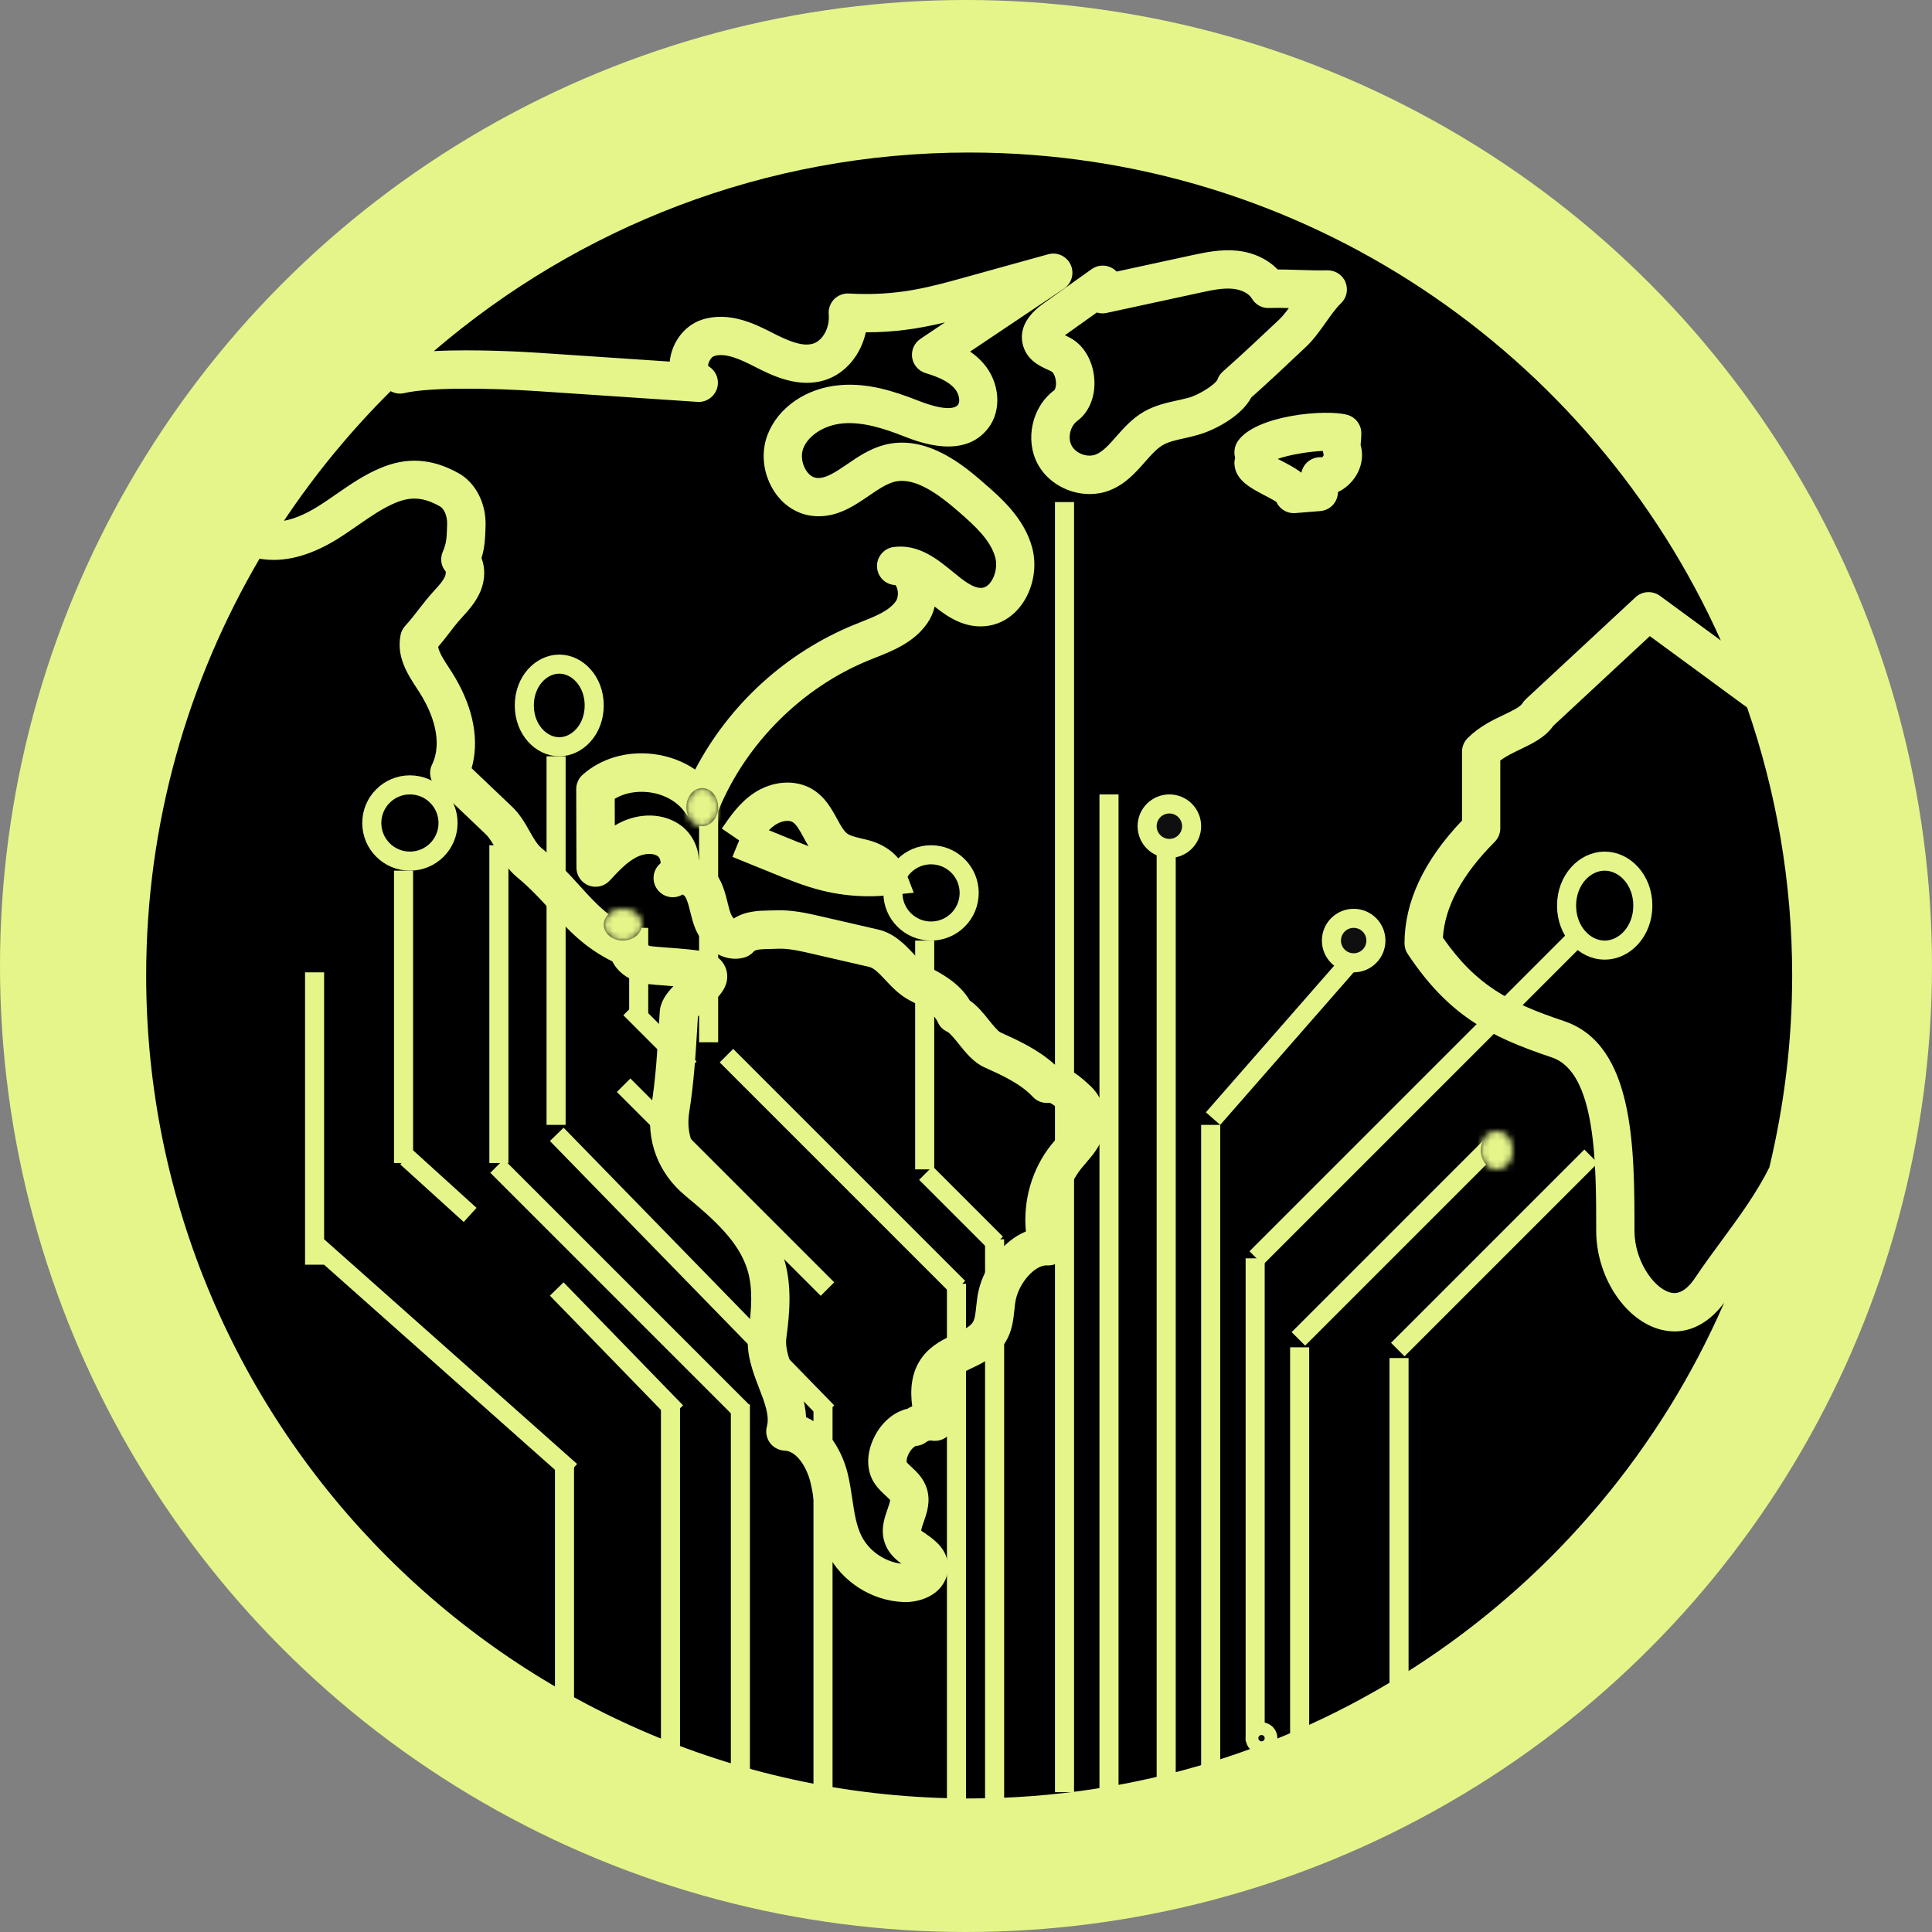<?xml version="1.0" encoding="UTF-8"?> <svg xmlns="http://www.w3.org/2000/svg" width="304" height="304" viewBox="0 0 304 304" fill="none"><rect x="0" y="0" width="304" height="304" fill="#808080" stroke="none"/><ellipse cx="152" cy="152" rx="152" ry="152" transform="rotate(180 152 152)" fill="#E6F589"></ellipse><path d="M124.712 129.349C124.087 128.972 122.897 129.184 121.943 129.82C121.601 130.056 121.283 130.327 120.977 130.633L123.828 131.8C124.983 132.271 126.102 132.731 127.221 133.143C126.927 132.66 126.656 132.177 126.42 131.729C125.843 130.68 125.313 129.702 124.712 129.349Z" fill="black"></path><path d="M49.935 79.745C50.949 79.12 51.926 78.437 52.916 77.753C55.061 76.269 57.264 74.737 59.845 73.653C64.051 71.873 67.963 72.133 72.146 74.454C74.856 75.962 76.529 79.238 76.4 82.784L76.388 83.185C76.329 84.799 76.282 86.142 75.763 87.804C76.364 89.359 76.341 91.197 75.645 92.929C74.939 94.685 73.737 96.004 72.77 97.065C71.899 98.008 71.286 98.821 70.661 99.634C70.131 100.329 69.589 101.024 68.941 101.778C69.094 102.685 69.837 103.84 70.626 105.042C70.991 105.607 71.357 106.161 71.675 106.727C74.561 111.687 75.422 116.624 74.208 120.878L80.594 126.958C81.82 128.124 82.633 129.55 83.34 130.811C83.941 131.871 84.518 132.873 85.154 133.403C87.7 135.5 89.561 137.551 91.199 139.365C93.85 142.287 95.947 144.597 100.095 146.435C101.026 146.848 101.674 147.684 101.851 148.662C101.957 148.721 102.11 148.804 102.298 148.862C102.593 148.921 104.113 149.039 105.221 149.122C109.745 149.463 111.572 149.675 112.773 150.524C113.763 151.231 114.352 152.256 114.423 153.399C114.553 155.543 112.95 156.993 111.406 158.395C110.912 158.842 110.11 159.573 109.816 159.974L109.745 161.152C109.474 165.7 109.191 170.39 108.449 174.997C107.907 178.343 109.062 181.371 111.689 183.551C115.802 186.944 121.434 191.61 123.401 198.197C124.615 202.274 124.273 206.539 123.731 210.534C123.507 212.207 124.262 214.186 125.075 216.283C125.864 218.334 126.736 220.584 126.83 222.988C130.4 224.579 132.545 228.467 133.382 231.849C133.7 233.168 133.912 234.535 134.112 235.89C134.43 238.023 134.725 240.026 135.55 241.676C136.728 244.044 139.202 245.741 141.83 246.047C140.934 245.375 139.909 244.48 139.344 243.101C138.436 240.922 139.143 238.93 139.65 237.481C139.815 236.998 140.074 236.267 140.062 236.02C140.003 235.937 139.579 235.548 139.308 235.289C138.825 234.841 138.224 234.288 137.718 233.569C136.327 231.625 136.245 228.891 137.494 226.275C138.648 223.848 140.616 222.163 142.784 221.668C143.032 221.515 143.279 221.385 143.538 221.279C143.208 218.84 143.303 215.93 145.153 213.491C146.567 211.629 148.511 210.71 150.219 209.909C151.468 209.32 152.647 208.766 153.082 208.047C153.412 207.505 153.507 206.563 153.613 205.549C153.707 204.677 153.801 203.794 154.013 202.957C154.932 199.163 157.796 195.275 161.425 193.766C160.953 188.924 162.379 183.904 165.443 180.098C165.714 179.757 166.008 179.427 166.291 179.085C167.01 178.248 167.693 177.459 167.87 176.776C167.999 176.281 167.823 175.668 167.457 175.303C166.138 174.03 165.443 173.63 165.172 173.524C164.182 173.653 163.204 173.323 162.52 172.593C160.588 170.519 157.701 169.211 154.909 167.95C153.188 167.173 151.963 165.641 150.879 164.286C150.349 163.626 149.477 162.542 149.065 162.353C148.381 162.047 147.851 161.505 147.545 160.81C146.955 159.455 145.153 158.442 143.197 157.44C141.559 156.592 140.369 155.331 139.32 154.211C138.413 153.245 137.553 152.326 136.787 152.149L127.844 150.087C125.864 149.628 123.991 149.192 122.247 149.286C121.87 149.31 121.493 149.31 121.115 149.322C119.784 149.345 118.9 149.392 118.618 149.71C118.229 150.17 117.698 150.5 117.121 150.665C113.657 151.619 110.534 148.968 109.368 146.011C109.038 145.186 108.814 144.314 108.602 143.442C108.378 142.523 108.178 141.733 107.848 141.156C107.754 140.991 107.565 140.838 107.412 140.744C106.163 141.51 104.513 141.25 103.547 140.096C102.475 138.823 102.64 136.938 103.901 135.866C103.913 135.854 103.924 135.842 103.936 135.83C103.995 135.677 103.877 135.005 103.524 134.734C102.793 134.192 101.427 134.251 100.201 134.852C98.646 135.63 97.267 137.126 95.936 138.564C95.099 139.471 93.779 139.778 92.624 139.33C91.47 138.882 90.704 137.763 90.704 136.526L90.668 124.165C90.668 123.305 91.034 122.48 91.682 121.903C94.58 119.322 98.634 118.144 102.805 118.651C105.232 118.945 107.483 119.794 109.38 121.09C114.741 110.851 123.672 102.673 134.43 98.29L135.455 97.878C137.753 96.97 139.909 96.11 140.969 94.59C141.24 94.19 141.358 93.506 141.24 92.882C141.146 92.387 140.946 92.104 140.875 92.057C139.308 91.998 138.071 90.761 138 89.194C137.93 87.627 139.084 86.272 140.628 86.071C144.528 85.564 147.485 87.98 149.866 89.924C151.551 91.314 153.118 92.587 154.484 92.504C155.026 92.457 155.521 92.127 155.945 91.515C156.664 90.478 156.935 88.911 156.605 87.709C155.875 85.046 153.542 82.854 150.784 80.463C147.603 77.705 143.915 75.007 140.734 75.808C139.461 76.138 138.13 77.046 136.716 78.012C134.218 79.72 131.39 81.641 127.678 81.158C125.204 80.828 122.989 79.308 121.61 76.975C120.043 74.347 119.725 71.142 120.774 68.421C122.423 64.096 126.913 61.021 132.215 60.597C136.586 60.231 140.687 61.551 144.457 63.036C149.182 64.886 150.42 64.108 150.738 63.696C151.15 63.154 150.891 61.916 150.207 61.127C149.147 59.901 147.285 59.206 145.624 58.7C144.516 58.358 143.692 57.404 143.527 56.261C143.362 55.106 143.868 53.963 144.834 53.315L148.699 50.723C144.575 51.724 140.757 52.29 136.233 52.29C135.479 55.766 133.098 58.723 129.917 59.772C125.616 61.198 121.351 59.018 118.806 57.722C116.508 56.544 114.116 55.448 112.349 56.037C111.842 56.214 111.406 57.109 111.418 57.592C112.608 58.252 113.209 59.642 112.867 60.974C112.502 62.376 111.171 63.342 109.745 63.236L84.635 61.551C76.965 61.033 67.48 60.927 63.603 61.858C62.849 62.034 62.106 61.893 61.47 61.551C55.225 67.749 49.605 74.571 44.703 81.912C44.715 81.924 44.739 81.924 44.75 81.936C46.282 81.629 48.026 80.934 49.935 79.745Z" fill="black"></path><path d="M201.051 72.204C201.322 72.346 201.593 72.487 201.817 72.605C202.854 73.147 203.914 73.701 204.774 74.384C204.904 73.701 205.269 73.076 205.823 72.628C206.447 72.11 207.249 71.886 208.05 71.957C208.085 71.921 208.274 71.697 208.286 71.58C208.227 71.368 208.18 71.167 208.144 70.955C205.905 71.049 202.877 71.556 201.051 72.204Z" fill="black"></path><path d="M202.805 48.475C201.733 48.439 200.673 48.428 199.671 48.463C198.587 48.522 197.526 47.921 196.973 46.966C196.513 46.177 195.358 45.588 194.027 45.446C192.413 45.27 190.539 45.682 188.748 46.071L174.114 49.241C173.595 49.358 173.065 49.323 172.582 49.17L167.692 52.657C167.645 52.693 167.598 52.716 167.562 52.752C167.951 52.928 168.328 53.117 168.682 53.329C170.732 54.566 172.075 57.076 172.205 59.892C172.323 62.532 171.31 64.9 169.507 66.231C168.387 67.056 167.963 68.918 168.635 70.144C169.306 71.369 171.097 72.029 172.405 71.522C173.525 71.086 174.514 69.978 175.646 68.682C176.812 67.363 178.132 65.866 179.946 64.806C181.702 63.781 183.587 63.368 185.249 63.003C185.814 62.873 186.392 62.755 186.957 62.602C188.725 62.131 191.211 60.481 191.564 59.739C191.729 59.232 192.012 58.82 192.413 58.467C195.417 55.815 198.387 52.999 201.273 50.289C201.768 49.818 202.287 49.17 202.805 48.475Z" fill="black"></path><path d="M259.599 100.094L244.423 114.198C243.127 116.036 241.147 116.979 239.238 117.898C238.095 118.44 237.011 118.97 236.069 119.653V130.341C236.069 131.142 235.75 131.908 235.185 132.473C230.083 137.587 227.337 142.654 227.043 147.544C232.239 155.014 237.4 157.759 246.072 160.658C257.184 164.358 257.184 180.618 257.184 193.685C257.184 198.257 260.094 202.557 262.686 203.335C263.205 203.5 264.795 203.971 266.74 201.049C268.036 199.105 269.473 197.149 270.934 195.17C273.656 191.47 276.413 187.699 278.405 183.693C280.726 174.008 281.998 163.898 281.998 153.493C281.998 138.729 279.477 124.542 274.905 111.323L259.599 100.094Z" fill="black"></path><path d="M263.501 209.498C262.664 209.498 261.804 209.368 260.944 209.109C255.453 207.447 251.164 200.672 251.164 193.685C251.164 183.151 251.164 168.717 244.177 166.384C234.091 163.026 227.822 159.585 221.507 150.112C221.177 149.617 221 149.04 221 148.439C221 141.923 224.04 135.419 230.049 129.115V118.275C230.049 117.473 230.367 116.708 230.933 116.142C232.748 114.327 234.904 113.29 236.648 112.466C237.897 111.865 239.204 111.252 239.546 110.675C239.688 110.439 239.864 110.227 240.076 110.026L257.35 93.978C258.411 92.989 260.025 92.906 261.191 93.754L270.771 100.777C250.504 55.579 205.128 24 152.494 24C120.351 24 90.941 35.795 68.27 55.247C74.868 54.905 82.975 55.389 84.99 55.53L105.386 56.897C105.669 53.904 107.695 51.217 110.394 50.322C114.718 48.884 118.972 51.052 121.517 52.36C123.826 53.538 126.218 54.634 127.985 54.057C129.505 53.55 130.589 51.5 130.401 49.485C130.318 48.613 130.625 47.741 131.226 47.105C131.838 46.469 132.71 46.139 133.571 46.186C139.874 46.528 144.423 45.691 150.126 44.112L164.925 40.012C166.362 39.611 167.847 40.318 168.471 41.661C169.084 43.005 168.636 44.607 167.411 45.42L152.647 55.318C153.389 55.836 154.096 56.437 154.733 57.167C157.325 60.149 157.667 64.52 155.522 67.336C151.716 72.356 144.576 69.575 142.243 68.656C139.144 67.442 135.833 66.358 132.675 66.617C129.765 66.853 127.184 68.479 126.383 70.576C126.006 71.566 126.159 72.874 126.772 73.911C127.031 74.347 127.585 75.078 128.457 75.195C129.871 75.372 131.45 74.3 133.288 73.051C134.985 71.884 136.917 70.576 139.227 69.987C145.896 68.279 151.858 73.44 154.721 75.926C157.431 78.271 161.143 81.488 162.404 86.142C163.205 89.088 162.616 92.469 160.872 94.979C159.423 97.065 157.337 98.326 155.004 98.526C151.752 98.82 149.195 97.135 147.074 95.451C146.85 96.381 146.462 97.277 145.92 98.055C143.822 101.071 140.558 102.367 137.671 103.51L136.705 103.899C126.242 108.153 117.429 116.931 113.116 127.358C112.692 128.384 111.737 129.091 110.642 129.208C109.534 129.314 108.462 128.82 107.837 127.912C106.624 126.145 104.526 124.955 102.087 124.66C100.12 124.425 98.223 124.79 96.726 125.685L96.738 129.892C96.997 129.739 97.257 129.597 97.528 129.456C100.827 127.806 104.503 127.971 107.095 129.856C108.78 131.082 109.852 133.097 109.97 135.253C111.255 135.866 112.374 136.879 113.093 138.128C113.847 139.436 114.177 140.779 114.472 141.969C114.625 142.582 114.766 143.183 114.99 143.772C115.108 144.078 115.296 144.349 115.461 144.526C117.288 143.336 119.397 143.301 121.023 143.265L121.977 143.242C124.57 143.136 127.032 143.689 129.212 144.196L138.155 146.258C140.712 146.847 142.385 148.638 143.74 150.076C144.518 150.912 145.26 151.702 145.979 152.067C147.994 153.104 150.951 154.624 152.601 157.44C153.803 158.265 154.745 159.443 155.594 160.503C156.124 161.163 156.996 162.247 157.397 162.436C160.201 163.708 163.347 165.134 165.939 167.491C168.095 167.797 170.063 169.435 171.654 170.955C173.574 172.805 174.375 175.668 173.716 178.248C173.197 180.299 171.901 181.795 170.864 182.997C170.629 183.28 170.381 183.551 170.157 183.833C167.624 186.991 166.728 191.374 167.836 195.275C168.107 196.217 167.895 197.242 167.27 197.997C166.646 198.762 165.703 199.187 164.713 199.104C162.899 199.069 160.531 201.626 159.871 204.336C159.729 204.913 159.67 205.526 159.611 206.139C159.458 207.6 159.27 209.438 158.245 211.123C156.878 213.397 154.616 214.469 152.801 215.329C151.611 215.895 150.48 216.425 149.961 217.108C149.054 218.31 149.466 220.643 150.044 222.976C150.291 223.966 150.02 225.014 149.325 225.757C148.63 226.499 147.605 226.853 146.603 226.676C146.332 226.617 146.002 226.711 145.778 226.888C145.295 227.265 144.706 227.489 144.093 227.524C143.987 227.548 143.492 227.854 143.068 228.597C142.632 229.362 142.62 229.952 142.668 230.093C142.785 230.246 143.092 230.529 143.41 230.823C144.223 231.578 145.331 232.603 145.837 234.229C146.474 236.267 145.825 238.105 145.354 239.449C145.189 239.908 144.942 240.615 144.954 240.863C145.012 240.874 145.554 241.263 145.908 241.511C147.11 242.371 149.113 243.82 149.172 246.495C149.195 247.861 148.653 249.169 147.652 250.159C146.191 251.585 144.07 252.091 142.444 252.091C142.338 252.091 142.231 252.091 142.137 252.08C137.106 251.879 132.404 248.839 130.154 244.338C128.905 241.84 128.528 239.248 128.151 236.738C127.974 235.572 127.809 234.394 127.526 233.251C126.937 230.824 125.346 228.326 123.461 228.255C122.542 228.22 121.694 227.76 121.152 227.03C120.61 226.287 120.433 225.345 120.669 224.461C121.116 222.776 120.35 220.761 119.443 218.416C118.442 215.824 117.31 212.89 117.758 209.674C118.288 205.832 118.465 202.698 117.629 199.882C116.297 195.416 112.409 191.929 107.849 188.158C103.571 184.623 101.616 179.462 102.488 174.007C103.183 169.694 103.454 165.146 103.713 160.751L103.807 159.267C103.902 157.617 104.856 156.321 105.964 155.178C105.528 155.142 105.103 155.107 104.762 155.084C102.429 154.907 101.274 154.813 100.484 154.565C98.54 153.952 97.091 152.774 96.372 151.29C91.883 149.051 89.373 146.282 86.734 143.36C85.155 141.616 83.529 139.825 81.325 137.999C79.829 136.761 78.91 135.159 78.109 133.733C77.555 132.755 77.025 131.824 76.436 131.27L68.612 123.812C67.669 122.904 67.41 121.502 67.975 120.324C69.813 116.507 67.822 112.029 66.467 109.708C66.196 109.237 65.878 108.765 65.572 108.282C64.122 106.067 62.331 103.298 63.038 99.881C63.144 99.351 63.404 98.856 63.769 98.467C64.641 97.513 65.253 96.711 65.878 95.898C66.597 94.967 67.315 94.037 68.317 92.941C69.024 92.175 69.743 91.385 70.037 90.643C70.167 90.301 70.155 89.995 70.12 89.912C69.377 89.041 69.224 87.874 69.672 86.814C70.249 85.459 70.285 84.716 70.344 82.913L70.355 82.501C70.403 81.252 69.919 80.062 69.201 79.661C66.632 78.236 64.664 78.082 62.166 79.143C60.163 79.991 58.302 81.276 56.334 82.643C55.262 83.385 54.189 84.127 53.094 84.811C48.675 87.544 44.563 88.569 40.839 87.909C29.528 107.21 23 129.596 23 153.492C23 224.897 81.09 282.987 152.495 282.987C205.611 282.987 251.352 250.832 271.302 204.974C269.146 207.884 266.423 209.498 263.501 209.498ZM139.84 140.862C138.791 140.968 137.754 141.027 136.705 141.027C134.207 141.027 131.71 140.721 129.258 140.108C126.537 139.425 123.992 138.388 121.541 137.386L115.249 134.829L116.309 132.237L113.576 130.375C114.86 128.502 116.309 126.369 118.56 124.838C121.494 122.846 125.111 122.587 127.774 124.154C129.812 125.356 130.861 127.288 131.709 128.844C132.251 129.845 132.77 130.788 133.359 131.2C133.842 131.53 134.679 131.731 135.574 131.943C135.939 132.025 136.316 132.119 136.682 132.214C139.415 132.944 141.536 134.653 142.361 136.785L143.775 140.473L139.84 140.862ZM186.501 68.927C185.169 69.221 183.897 69.492 182.966 70.034C182 70.6 181.104 71.613 180.15 72.697C178.7 74.347 177.063 76.209 174.553 77.175C173.563 77.564 172.503 77.74 171.454 77.74C168.178 77.74 164.903 75.973 163.312 73.062C161.215 69.221 162.369 63.978 165.916 61.386C165.999 61.303 166.234 60.785 166.14 59.948C166.046 59.135 165.704 58.605 165.539 58.511C165.303 58.369 165.044 58.251 164.785 58.133C163.63 57.603 161.698 56.72 161.014 54.493C160.496 52.819 160.626 50.286 164.184 47.753L171.76 42.356C172.998 41.472 174.683 41.661 175.696 42.733L187.479 40.176C189.623 39.717 192.062 39.187 194.631 39.446C197.199 39.705 199.474 40.777 201.041 42.403C202.125 42.403 203.244 42.439 204.352 42.474C205.872 42.521 207.404 42.568 208.829 42.533C210.078 42.509 211.233 43.228 211.704 44.383C212.188 45.538 211.905 46.869 210.997 47.729C210.243 48.436 209.419 49.603 208.617 50.734C207.651 52.089 206.65 53.503 205.459 54.611C202.643 57.273 199.78 59.972 196.881 62.552C195.208 65.71 190.66 67.843 188.516 68.42C187.856 68.62 187.172 68.773 186.501 68.927ZM212.765 75.69C212.128 76.432 211.374 77.022 210.538 77.41L210.514 77.67C210.385 79.142 209.218 80.297 207.745 80.415L203.821 80.733C203.739 80.745 203.656 80.745 203.586 80.745C202.867 80.745 202.16 80.486 201.606 80.003C201.276 79.72 201.017 79.366 200.84 78.978C200.404 78.683 199.556 78.247 199.026 77.964C196.752 76.774 194.395 75.549 194.242 73.039C194.218 72.686 194.266 72.344 194.348 72.014C194.112 71.165 194.242 70.199 194.772 69.422C197.565 65.333 208.535 64.355 211.952 65.262C213.26 65.604 214.179 66.782 214.202 68.126C214.214 68.55 214.179 68.974 214.143 69.398C214.12 69.645 214.084 69.987 214.108 70.093C214.638 71.955 214.143 74.064 212.765 75.69Z" fill="black"></path><line x1="105.5" y1="280" x2="105.5" y2="221" stroke="#E6F589" stroke-width="3"></line><line x1="106.405" y1="222.178" x2="87.602" y2="202.822" stroke="#E6F589" stroke-width="3"></line><line x1="88.824" y1="289.223" x2="88.824" y2="230.223" stroke="#E6F589" stroke-width="3"></line><line x1="89.809" y1="231.477" x2="50.004" y2="196.121" stroke="#E6F589" stroke-width="3"></line><line x1="73.973" y1="191.166" x2="63.992" y2="182.111" stroke="#E6F589" stroke-width="3"></line><line x1="63.5" y1="183" x2="63.5" y2="137" stroke="#E6F589" stroke-width="3"></line><line x1="49.5" y1="199" x2="49.5" y2="153" stroke="#E6F589" stroke-width="3"></line><circle cx="64.5" cy="129.5" r="6" stroke="#E6F589" stroke-width="3"></circle><path d="M93.5 111C93.5 114.784 90.856 117.5 88 117.5C85.144 117.5 82.5 114.784 82.5 111C82.5 107.216 85.144 104.5 88 104.5C90.856 104.5 93.5 107.216 93.5 111Z" stroke="#E6F589" stroke-width="3"></path><circle cx="146.5" cy="140.5" r="6" stroke="#E6F589" stroke-width="3"></circle><path d="M258.5 142.5C258.5 146.548 255.643 149.5 252.5 149.5C249.357 149.5 246.5 146.548 246.5 142.5C246.5 138.452 249.357 135.5 252.5 135.5C255.643 135.5 258.5 138.452 258.5 142.5Z" stroke="#E6F589" stroke-width="3"></path><line x1="116.5" y1="285" x2="116.5" y2="221" stroke="#E6F589" stroke-width="3"></line><line x1="116.928" y1="222.193" x2="78.216" y2="183.482" stroke="#E6F589" stroke-width="3"></line><line x1="78.5" y1="183" x2="78.5" y2="133" stroke="#E6F589" stroke-width="3"></line><line x1="129.5" y1="287" x2="129.5" y2="221" stroke="#E6F589" stroke-width="3"></line><line x1="130.188" y1="222.18" x2="87.605" y2="178.491" stroke="#E6F589" stroke-width="3"></line><line x1="87.5" y1="177" x2="87.5" y2="119" stroke="#E6F589" stroke-width="3"></line><line x1="130.201" y1="202.834" x2="98.126" y2="170.759" stroke="#E6F589" stroke-width="3"></line><line x1="100.5" y1="146" x2="100.5" y2="160" stroke="#E6F589" stroke-width="3"></line><line x1="99.143" y1="158.685" x2="108.544" y2="168.087" stroke="#E6F589" stroke-width="3"></line><line x1="111.5" y1="125" x2="111.5" y2="164" stroke="#E6F589" stroke-width="3"></line><line x1="114.307" y1="166.107" x2="150.806" y2="202.607" stroke="#E6F589" stroke-width="3"></line><line x1="150.5" y1="202" x2="150.5" y2="290" stroke="#E6F589" stroke-width="3"></line><line x1="156.5" y1="290" x2="156.5" y2="195" stroke="#E6F589" stroke-width="3"></line><line x1="156.748" y1="195.647" x2="145.687" y2="184.586" stroke="#E6F589" stroke-width="3"></line><line x1="145.5" y1="184" x2="145.5" y2="148" stroke="#E6F589" stroke-width="3"></line><line x1="167.5" y1="79" x2="167.5" y2="282" stroke="#E6F589" stroke-width="3"></line><line x1="174.5" y1="125" x2="174.5" y2="283" stroke="#E6F589" stroke-width="3"></line><line x1="183.5" y1="283" x2="183.5" y2="133" stroke="#E6F589" stroke-width="3"></line><line x1="190.5" y1="280" x2="190.5" y2="177" stroke="#E6F589" stroke-width="3"></line><line x1="190.871" y1="176.012" x2="211.871" y2="152.012" stroke="#E6F589" stroke-width="3"></line><line x1="197.5" y1="274" x2="197.5" y2="198" stroke="#E6F589" stroke-width="3"></line><line x1="197.67" y1="197.949" x2="247.995" y2="147.624" stroke="#E6F589" stroke-width="3"></line><line x1="204.5" y1="274" x2="204.5" y2="212" stroke="#E6F589" stroke-width="3"></line><line x1="204.303" y1="210.668" x2="234.719" y2="180.252" stroke="#E6F589" stroke-width="3"></line><line x1="220.137" y1="275.688" x2="220.137" y2="213.688" stroke="#E6F589" stroke-width="3"></line><line x1="219.939" y1="212.355" x2="250.356" y2="181.939" stroke="#E6F589" stroke-width="3"></line><mask id="path-45-inside-1_7282_124" fill="white"><ellipse cx="98" cy="145.5" rx="3" ry="2.5"></ellipse></mask><ellipse cx="98" cy="145.5" rx="3" ry="2.5" fill="#0F0F0F"></ellipse><path d="M98 145.5C98 145.349 98.039 145.215 98.089 145.115C98.137 145.021 98.186 144.976 98.201 144.963C98.225 144.943 98.163 145 98 145V151C100.778 151 104 149.026 104 145.5H98ZM98 145C97.837 145 97.775 144.943 97.799 144.963C97.814 144.976 97.863 145.021 97.911 145.115C97.961 145.215 98 145.349 98 145.5H92C92 149.026 95.222 151 98 151V145ZM98 145.5C98 145.651 97.961 145.785 97.911 145.885C97.863 145.979 97.814 146.024 97.799 146.037C97.775 146.057 97.837 146 98 146V140C95.222 140 92 141.974 92 145.5H98ZM98 146C98.163 146 98.225 146.057 98.201 146.037C98.186 146.024 98.137 145.979 98.089 145.885C98.039 145.785 98 145.651 98 145.5H104C104 141.974 100.778 140 98 140V146Z" fill="#E6F589" mask="url(#path-45-inside-1_7282_124)"></path><mask id="path-47-inside-2_7282_124" fill="white"><ellipse cx="110.5" cy="127" rx="2.5" ry="3"></ellipse></mask><ellipse cx="110.5" cy="127" rx="2.5" ry="3" fill="#0F0F0F"></ellipse><path d="M110 127C110 127.163 109.943 127.224 109.963 127.201C109.976 127.186 110.021 127.137 110.115 127.089C110.215 127.039 110.349 127 110.5 127V133C114.026 133 116 129.778 116 127H110ZM110.5 127C110.651 127 110.785 127.039 110.885 127.089C110.979 127.137 111.024 127.186 111.037 127.201C111.057 127.224 111 127.163 111 127H105C105 129.778 106.974 133 110.5 133V127ZM111 127C111 126.837 111.057 126.776 111.037 126.799C111.024 126.814 110.979 126.863 110.885 126.911C110.785 126.961 110.651 127 110.5 127V121C106.974 121 105 124.222 105 127H111ZM110.5 127C110.349 127 110.215 126.961 110.115 126.911C110.021 126.863 109.976 126.814 109.963 126.799C109.943 126.776 110 126.837 110 127H116C116 124.222 114.026 121 110.5 121V127Z" fill="#E6F589" mask="url(#path-47-inside-2_7282_124)"></path><circle cx="198.5" cy="273.5" r="1.5" fill="#0F0F0F" stroke="#E6F589" stroke-width="2"></circle><circle cx="213" cy="148" r="3.5" fill="#0F0F0F" stroke="#E6F589" stroke-width="3"></circle><circle cx="184" cy="130" r="3.5" fill="#0F0F0F" stroke="#E6F589" stroke-width="3"></circle><mask id="path-52-inside-3_7282_124" fill="white"><ellipse cx="235.5" cy="181" rx="2.5" ry="3"></ellipse></mask><ellipse cx="235.5" cy="181" rx="2.5" ry="3" fill="#0F0F0F"></ellipse><path d="M235 181C235 181.163 234.943 181.224 234.963 181.201C234.976 181.186 235.021 181.137 235.115 181.089C235.215 181.039 235.349 181 235.5 181V187C239.026 187 241 183.778 241 181H235ZM235.5 181C235.651 181 235.785 181.039 235.885 181.089C235.979 181.137 236.024 181.186 236.037 181.201C236.057 181.224 236 181.163 236 181H230C230 183.778 231.974 187 235.5 187V181ZM236 181C236 180.837 236.057 180.776 236.037 180.799C236.024 180.814 235.979 180.863 235.885 180.911C235.785 180.961 235.651 181 235.5 181V175C231.974 175 230 178.222 230 181H236ZM235.5 181C235.349 181 235.215 180.961 235.115 180.911C235.021 180.863 234.976 180.814 234.963 180.799C234.943 180.776 235 180.837 235 181H241C241 178.222 239.026 175 235.5 175V181Z" fill="#E6F589" mask="url(#path-52-inside-3_7282_124)"></path></svg> 